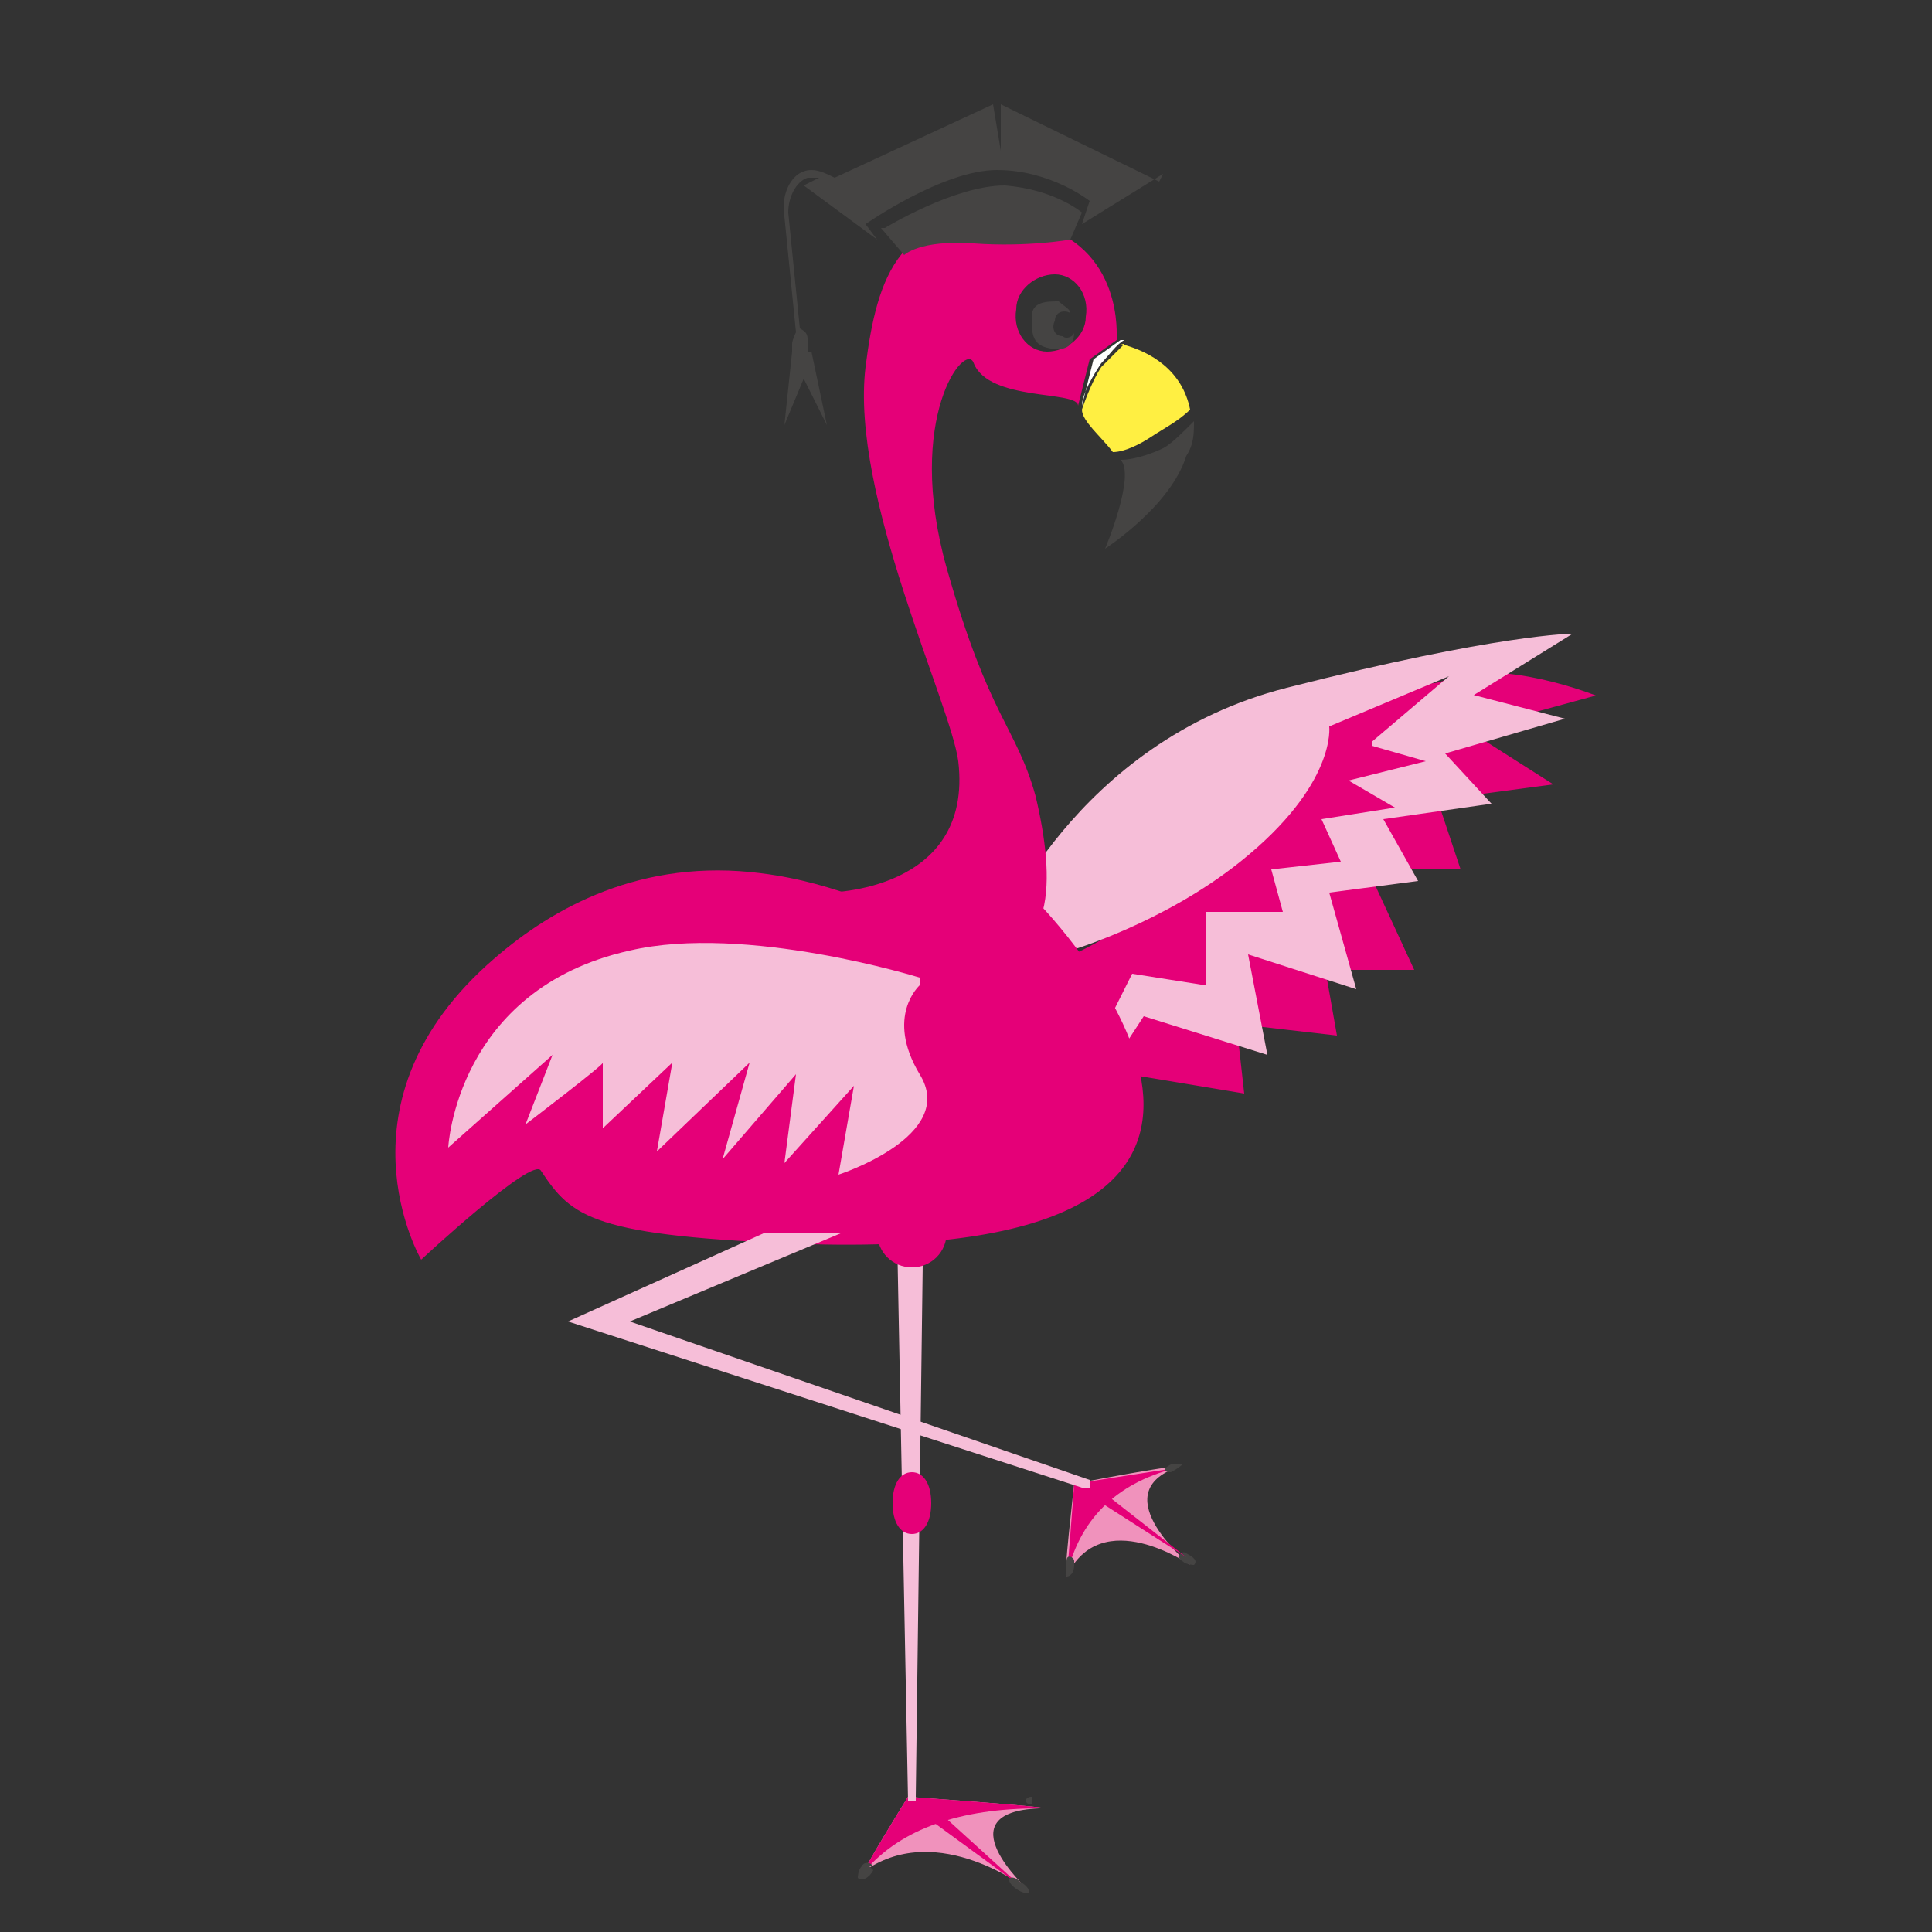 <?xml version="1.0" encoding="UTF-8"?>
<svg xmlns="http://www.w3.org/2000/svg" version="1.1" viewBox="0 0 50 50"><rect x="0" y="0" width="50" height="50" fill="#333333" stroke="none"/>
  <defs>
    <style>
      .cls-1 {
        fill: #fff;
      }

      .cls-2 {
        fill: #f092bc;
      }

      .cls-3 {
        fill: #454443;
      }

      .cls-4 {
        fill: #e50078;
      }

      .cls-5 {
        fill: #ffef42;
      }

      .cls-6 {
        fill: #f6bed8;
      }
    </style>
  </defs>
  <!-- Generator: Adobe Illustrator 28.7.1, SVG Export Plug-In . SVG Version: 1.2.0 Build 142)  -->
  <g>
    <g id="Ebene_1">
      <g>
        <path class="cls-4" d="M38,18.9l3.3-.9s-2.5-1-3.9-.4c-.7.3-.8-.3-2.5,0-.7.1-3.1,1.4-3.3,2.5-.8,4.5-6,5.3-6,5.3,0,0,1.9,2.7,1.8,4.6l1.8-2.2,3,.5-.2-1.8,2.6.3-.3-1.7h2.3c0,0-1.2-2.6-1.2-2.6h2.4c0,0-.6-1.8-.6-1.8l3-.4-2.2-1.4Z"/>
        <path class="cls-6" d="M35.5,19.3l1.4.4-2,.5,1.2.7-1.9.3.5,1.1-1.8.2.3,1.1h-2s0,1.9,0,1.9l-1.9-.3-.9,1.8-.7-2.4s2.4-.7,4.4-2.3c2.5-2,2.3-3.5,2.3-3.5l3.1-1.3-2,1.7ZM37.8,18.2l2.9-1.8s-1.9,0-7.4,1.4c-5.5,1.4-7.5,6.4-7.5,6.4,0,0,2.3,2.4,2.3,4.4l1.5-2.3,3.2,1-.5-2.6,2.8.9-.7-2.5,2.3-.3-.9-1.6,2.8-.4-1.2-1.3,3.1-.9-2.7-.7Z"/>
        <path class="cls-2" d="M27.8,38.4s3.1-.6,2.6-.4c-1.8.7.4,2.5.4,2.5,0,0-2.3-1.6-3.2.3-.1.2.2-2.4.2-2.4"/>
        <path class="cls-4" d="M27.8,38.4s3.2-.5,2.6-.4q-2.3.6-2.8,2.8c0,.3.2-2.4.2-2.4"/>
        <path class="cls-4" d="M27,23.3c-1.4,2.5-3.3-.2-7.3-.7-3.1-.4-5.4.9-6.9,2.2-4.3,3.7-1.9,7.8-1.9,7.8,0,0,2.9-2.7,3.1-2.3.8,1.2,1.3,1.7,7,1.9,14.9.4,5.9-8.8,5.9-8.8"/>
        <path class="cls-6" d="M23.8,25.5s-.9.8,0,2.3c1,1.6-2.1,2.6-2.1,2.6l.4-2.3-1.8,2,.3-2.3-1.9,2.2.7-2.5-2.4,2.3.4-2.3-1.8,1.7v-1.7c.1,0-2,1.6-2,1.6l.7-1.8-2.7,2.4s.2-4.1,4.7-5.1c3-.7,7.5.7,7.5.7"/>
        <path class="cls-3" d="M29,11.9c.4,0,.9-.2,1.1-.3.2-.1.5-.4.8-.7,0,.3,0,.6-.2.9-.4,1.3-2.1,2.4-2.1,2.4,0,0,.8-1.9.4-2.3"/>
        <path class="cls-4" d="M28.1,8.2c0,.5-.5.9-1,.9-.5,0-.9-.5-.8-1.1,0-.5.5-.9,1-.9.5,0,.9.5.8,1.1M28.9,8.7c0-.2.1-2.7-2.7-3-2.9-.3-3.5,1.4-3.8,3.8-.4,3.3,2.2,8.7,2.4,10.2.4,3.4-3.4,3.4-3.4,3.4,0,0,1.5,1.1,3.6,1.5,2.4.5,2.3-1.9,1.8-4-.5-1.8-1.2-2-2.3-5.9-1.1-3.9.5-5.9.7-5.3.4,1,2.7.7,2.7,1.1l.3-1.2.7-.5Z"/>
        <path class="cls-5" d="M29.1,8.9c-.2.2-.4.4-.6.6-.2.3-.4.8-.5,1.1,0,0,0,0,0,0,0,.3.5.7.8,1.1.3,0,.7-.2,1-.4.3-.2.7-.4,1-.7-.2-1-1-1.5-1.8-1.7"/>
        <path class="cls-1" d="M29,8.8s0,0,0,0c0,0,0,0,0,0l-.7.5-.3,1.2s0,0,0,0c0-.3.3-.8.5-1.1.2-.2.4-.5.6-.6"/>
        <path class="cls-3" d="M27.8,40.5c0,.2-.1.3-.2.3,0,0,0-.2,0-.4,0-.2.2-.1.2,0"/>
        <path class="cls-3" d="M30.7,40.2c.2.1.3.2.2.3,0,0-.2,0-.3-.1-.2-.1,0-.3.1-.2"/>
        <path class="cls-3" d="M30.2,37.9c.2,0,.3,0,.4,0,0,0-.1.1-.3.2-.2,0-.2-.1,0-.2"/>
        <polygon class="cls-4" points="28.4 38.5 30.7 40.3 28.2 38.7 28.4 38.5"/>
        <path class="cls-2" d="M23.5,46.5s4.2.3,3.4.3c-2.5.1-.3,2.1-.3,2.1,0,0-2.3-1.8-4.2-.5-.2.2,1.1-1.9,1.1-1.9"/>
        <path class="cls-4" d="M23.5,46.5s4.2.3,3.4.3q-3.1,0-4.5,1.6c-.2.2,1.1-1.9,1.1-1.9"/>
        <path class="cls-3" d="M22.6,48.4c-.1.2-.3.3-.4.2,0,0,0-.2.1-.3.1-.2.4,0,.2,0"/>
        <path class="cls-3" d="M26.7,46.7c.2,0,.4,0,.4,0,0,0-.2,0-.4,0-.2,0-.2-.2,0-.2"/>
        <polygon class="cls-4" points="24.2 46.8 26.4 48.8 23.8 46.9 24.2 46.8"/>
        <path class="cls-6" d="M23.9,31.2l-.2,15.3s0,0,0,.1c0,0-.2,0-.2,0l-.3-15.5h.7Z"/>
        <path class="cls-4" d="M24.5,31.9c0,.5-.4.9-.9.9s-.9-.4-.9-.9.4-.9.9-.9.9.4.9.9"/>
        <path class="cls-4" d="M23.6,38.1c.3,0,.5.3.5.8s-.2.8-.5.8-.5-.3-.5-.8.2-.8.5-.8"/>
        <path class="cls-6" d="M19.8,31.9l-5.1,2.3,13.3,4.3s.1,0,.2,0c0,0,0-.2,0-.2l-11.9-4.1,5.5-2.3h-1.9Z"/>
        <path class="cls-3" d="M22.8,5.9l.6.7s.4-.4,1.8-.3c1.4.1,2.5-.1,2.5-.1l.3-.7s-.7-.6-2-.7c-1.3,0-3.1,1.1-3.1,1.1"/>
        <path class="cls-3" d="M26.4,48.7c.2.1.3.3.2.3,0,0-.2,0-.4-.2s0-.3.2-.1"/>
        <path class="cls-3" d="M27.5,8.7c-.2,0-.3-.2-.2-.4,0-.2.2-.3.4-.2,0,0,0,0,0,0,0-.1-.2-.2-.3-.3-.3,0-.7,0-.7.4s0,.7.4.8.7,0,.7-.4c0,0,0,0,0,0,0,.1-.2.2-.3.1"/>
        <path class="cls-3" d="M30,4.7l-4.1-2v1.2s-.2-1.2-.2-1.2l-4.1,1.9c-.2-.1-.4-.2-.6-.2-.5,0-.8.6-.7,1.2l.3,3c0,0-.1.2-.1.3,0,0,0,.1,0,.2h0s-.2,1.9-.2,1.9l.5-1.2.6,1.2-.4-1.9h-.1c0,0,0-.2,0-.3,0-.1,0-.2-.2-.3l-.3-3c0-.4.2-.8.5-.9,0,0,.2,0,.3,0l-.4.2,1.9,1.4-.3-.4s2-1.4,3.4-1.4c1.4,0,2.4.8,2.4.8l-.2.6,2.1-1.3Z"/>
      </g>
    </g>
  </g>
</svg>